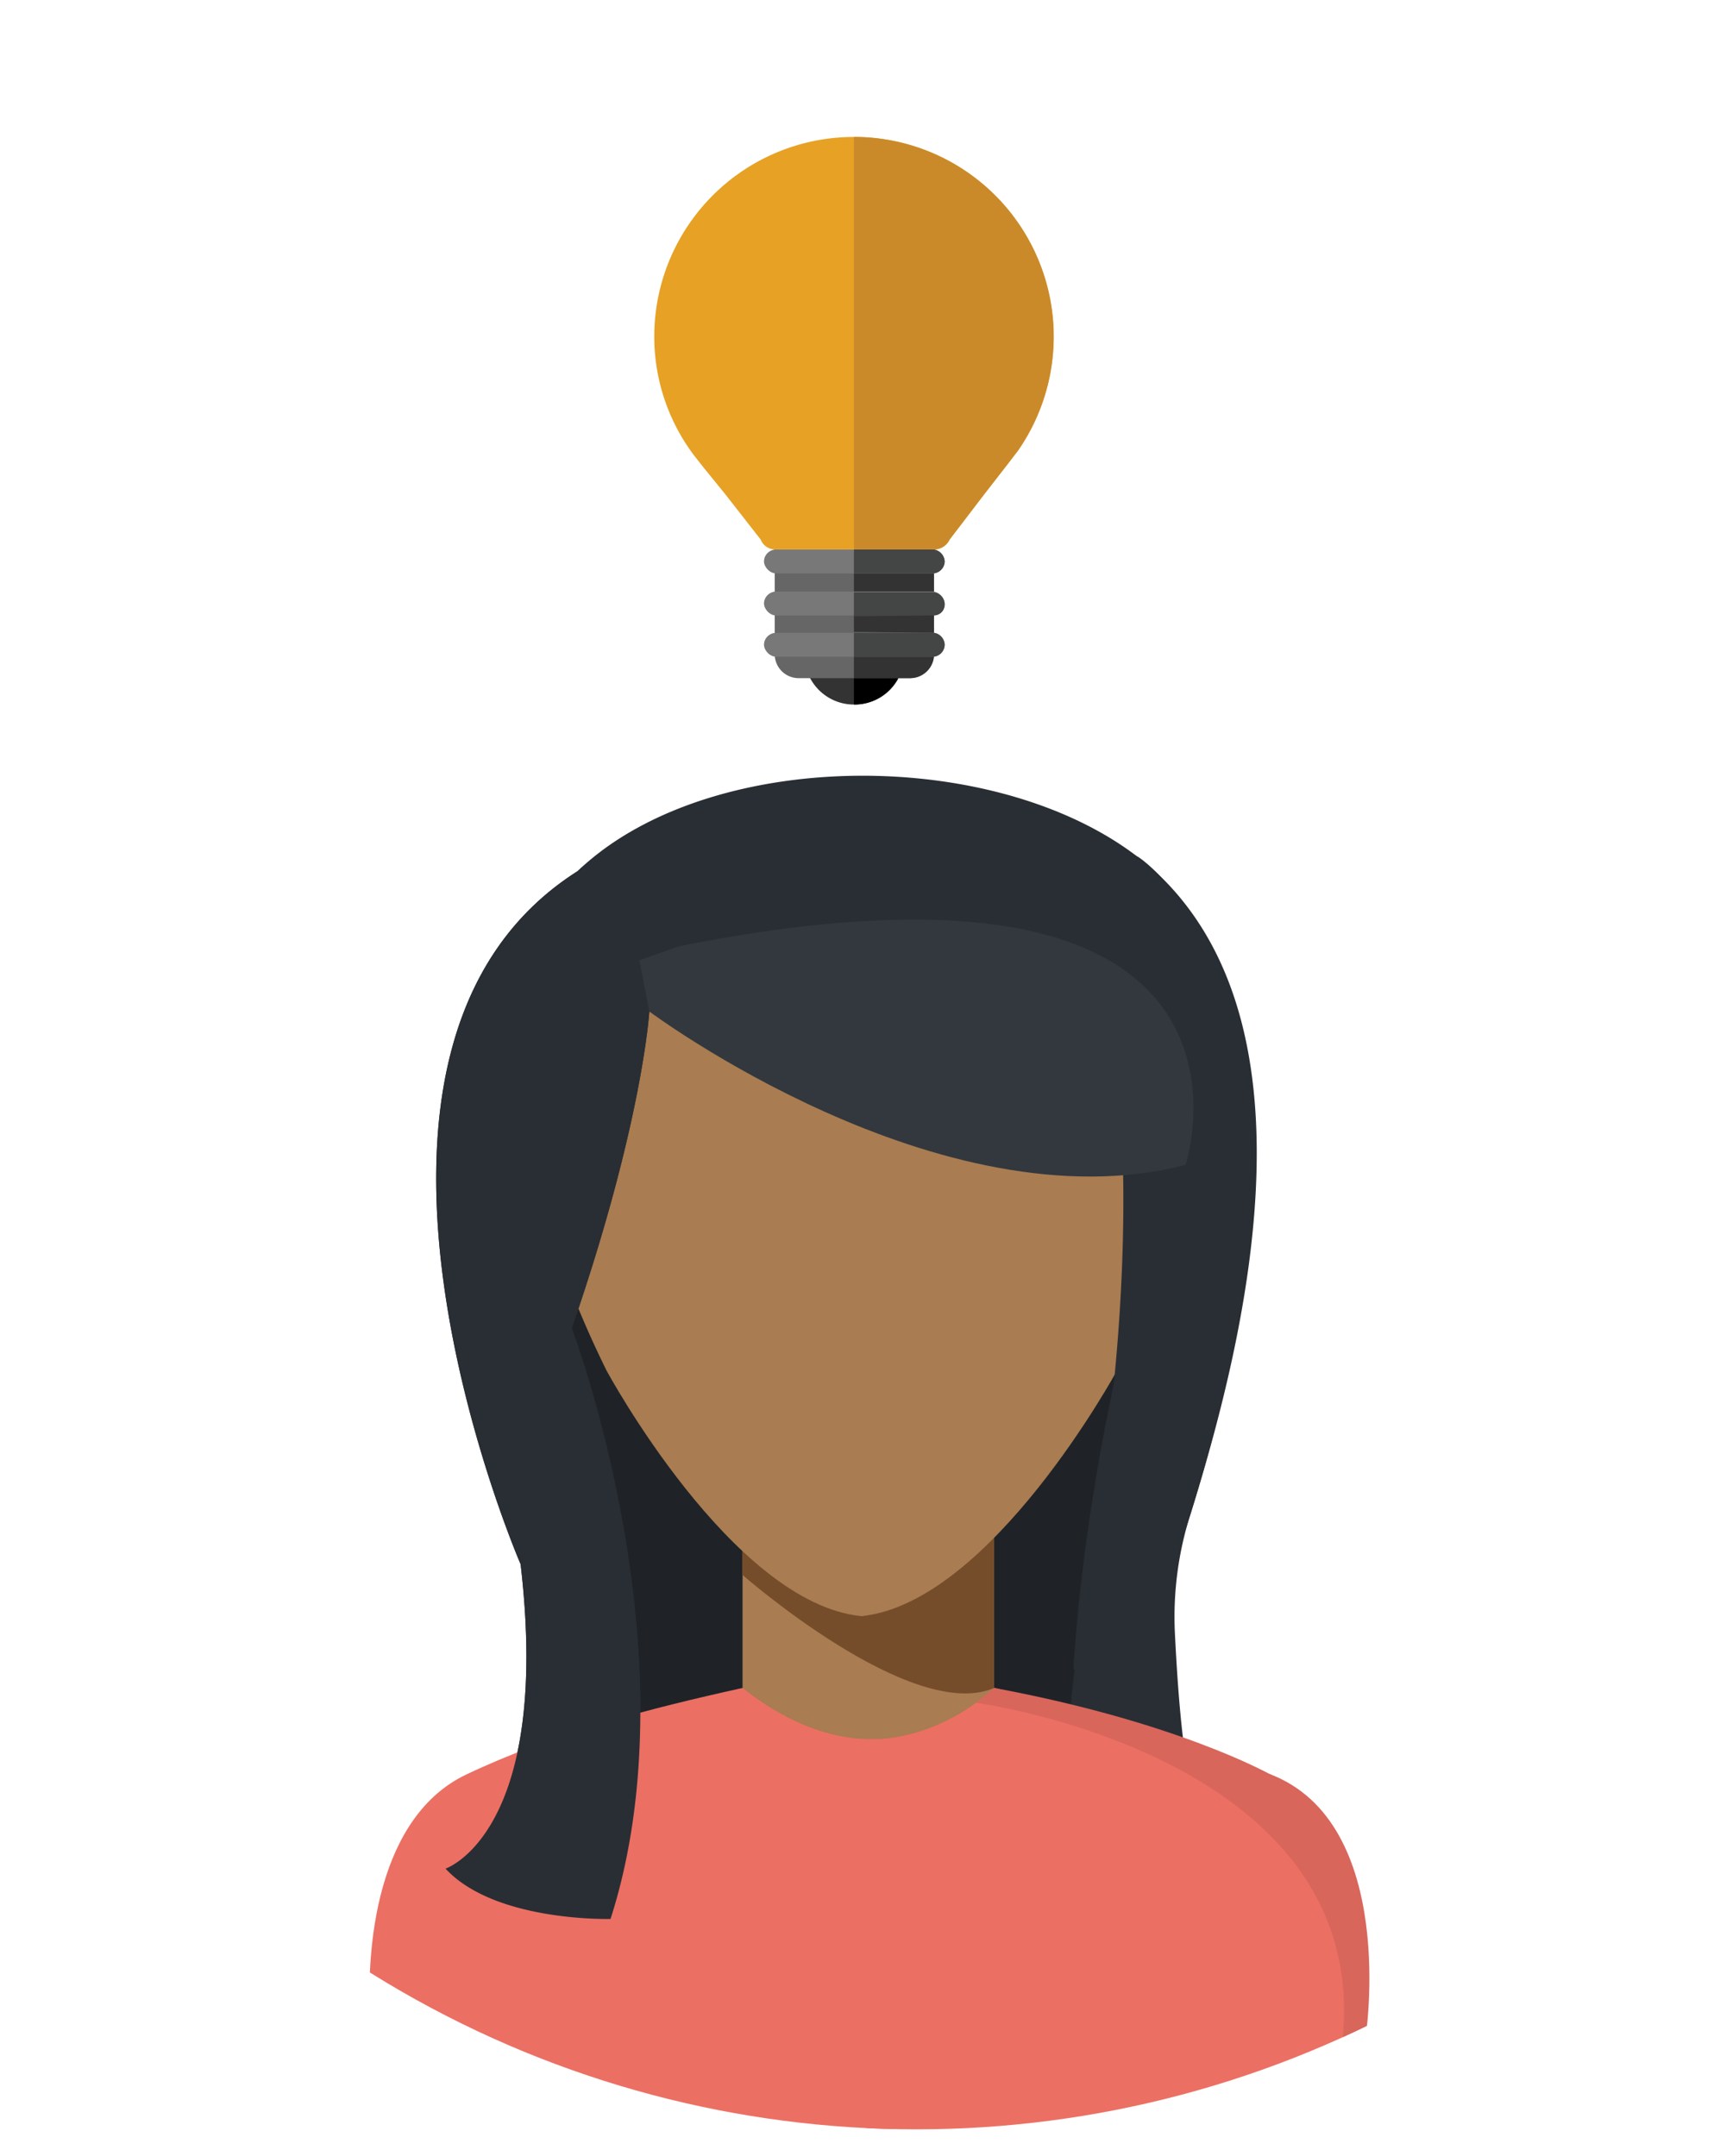 <svg xmlns="http://www.w3.org/2000/svg" xmlns:xlink="http://www.w3.org/1999/xlink" viewBox="0 0 209.2 261.3"><defs><clipPath id="a"><circle cx="111.1" cy="133.1" r="125" fill="none"/></clipPath></defs><title>Artboard 4</title><circle cx="103.5" cy="79.4" r="6" fill="#333"/><path d="M93.8,68.2h19.4a0,0,0,0,1,0,0V79.3a2.9,2.9,0,0,1-2.9,2.9H96.8a2.9,2.9,0,0,1-2.9-2.9V68.2a0,0,0,0,1,0,0Z" fill="#656665"/><rect x="92.6" y="66.6" width="21.9" height="2.91" rx="1.5" ry="1.5" fill="#787878"/><rect x="92.6" y="71.7" width="21.9" height="2.91" rx="1.5" ry="1.5" fill="#787878"/><rect x="92.6" y="76.7" width="21.9" height="2.91" rx="1.5" ry="1.5" fill="#787878"/><path d="M127.7,40.8a24.3,24.3,0,0,1-4.3,13.8l-1.3,1.7-2.8,3.6-4.2,5.5a2.1,2.1,0,0,1-1.9,1.2H94.1a1.9,1.9,0,0,1-1.9-1.2l-4.3-5.5-2.6-3.2-1.1-1.4a23.9,23.9,0,0,1-4.9-14.5,24.2,24.2,0,0,1,48.4,0Z" fill="#e7a124"/><path d="M103.5,16.6h0a24.2,24.2,0,0,1,19.9,38l-1.3,1.7-2.8,3.6-4.2,5.5a2.1,2.1,0,0,1-1.9,1.2H113a1.5,1.5,0,0,1,1.5,1.5,1.5,1.5,0,0,1-1.3,1.4v2.2a1.5,1.5,0,0,1,1.3,1.4,1.3,1.3,0,0,1-1.3,1.4v2.2a1.5,1.5,0,0,1,1.3,1.4,1.5,1.5,0,0,1-1.3,1.5,2.9,2.9,0,0,1-2.9,2.6h-1.4a6,6,0,0,1-5.4,3.2h27.6V16.6Z" fill="none"/><path d="M108.9,82.2h-5.4v3.2A6,6,0,0,0,108.9,82.2Z"/><path d="M113,76.7h.2V74.5h-9.7v2.1Z" fill="#333"/><path d="M113.2,71.7V69.5h-9.7v2.2h9.7Z" fill="#333"/><path d="M110.3,82.2a2.9,2.9,0,0,0,2.9-2.6h-9.7v2.6h6.8Z" fill="#333"/><path d="M113.2,69.5a1.5,1.5,0,0,0,1.3-1.4,1.5,1.5,0,0,0-1.5-1.5h-9.5v2.9h9.7Z" fill="#444545"/><path d="M113,74.6h.2a1.3,1.3,0,0,0,1.3-1.4,1.5,1.5,0,0,0-1.3-1.4h-9.7v2.9Z" fill="#444545"/><path d="M113,79.6h.2a1.5,1.5,0,0,0,1.3-1.5,1.5,1.5,0,0,0-1.3-1.4h-9.7v2.9Z" fill="#444545"/><path d="M113.2,66.6a2.1,2.1,0,0,0,1.9-1.2l4.2-5.5,2.8-3.6,1.3-1.7a24.2,24.2,0,0,0-19.9-38v50h9.7Z" fill="#cb8a2a"/><g clip-path="url(#a)"><polygon points="66.9 159.6 74.6 219.6 138.1 219.6 146.9 156.8 69.9 147.8 66.9 159.6" fill="#1f2327"/><path d="M90,188.3v20s11.5,16.4,30.5,0V186.4H90Z" fill="#a97c51"/><path d="M90,190.9s20.5,18,30.5,13.7V186.4H90Z" fill="#764d2a"/><path d="M135.4,166.1s-15.3,28.2-31,29.8c-15.7-1.6-30.9-29.8-30.9-29.8-30.7-62.4,30.9-52.5,30.9-52.5S166.1,103.7,135.4,166.1Z" fill="#a97c51"/><path d="M141.9,141.2c-8.2,26.6-11,48.2-11.8,61.1,4.1,2.1,6.3,2.6,11,3a38.7,38.7,0,0,1,1.1-15.4c23.5-68.3-4.2-86-4.2-86-43.3-22-68,1.7-68,1.7-34,21.6-6.9,84-6.9,84,3.8,32.6-9.1,36.9-9.1,36.9,6,6.5,20,6.1,20,6.1,10.3-32-4.7-71.6-4.7-71.6,8.6-24.9,9.4-38.4,9.4-38.4Z" fill="#292e34"/><path d="M120.5,204.6s-12.8,14-30.5,0c-11.3,2.5-23,5.5-33.5,10.5S44,235.4,45,247.1l60.2,24.5Z" fill="#ec6f63"/><path d="M136.1,140.8c.7,29-5.4,53.2-6.3,66a36.2,36.2,0,0,0,13.6,4c-.5-4.1-.8-8.9-1-12.9a41.1,41.1,0,0,1,1.9-14.4c6.8-21.7,15.1-57.1-2.5-76.1-15.8-17-54.9-18-71.8-1.8-34,21.6-6.9,84-6.9,84,3.8,32.6-9.1,36.9-9.1,36.9,6,6.5,20,6.1,20,6.1,10.3-32-4.7-71.6-4.7-71.6,8.6-24.9,9.4-38.4,9.4-38.4Z" fill="#292e34"/><path d="M104.4,210.8s8.2,1,16.1-6.2c11.2,2.5,22.9,5.5,33.3,10.4,12.2,5.8,12.7,20.3,11.7,32.1l-60.3,24.5Z" fill="#ec6f63"/><path d="M78.7,122.6s35.2,26.3,65,18.6c0,0,13.5-41.4-61.4-26.5l-4.8,1.7Z" fill="#32383e"/><path d="M118.3,206.4s48.9,6.5,44.3,41.9l2.9-1.2s4.1-26.2-11.7-32.1c0,0-11.2-6.3-33.3-10.4Z" fill="#d8665b"/></g></svg>